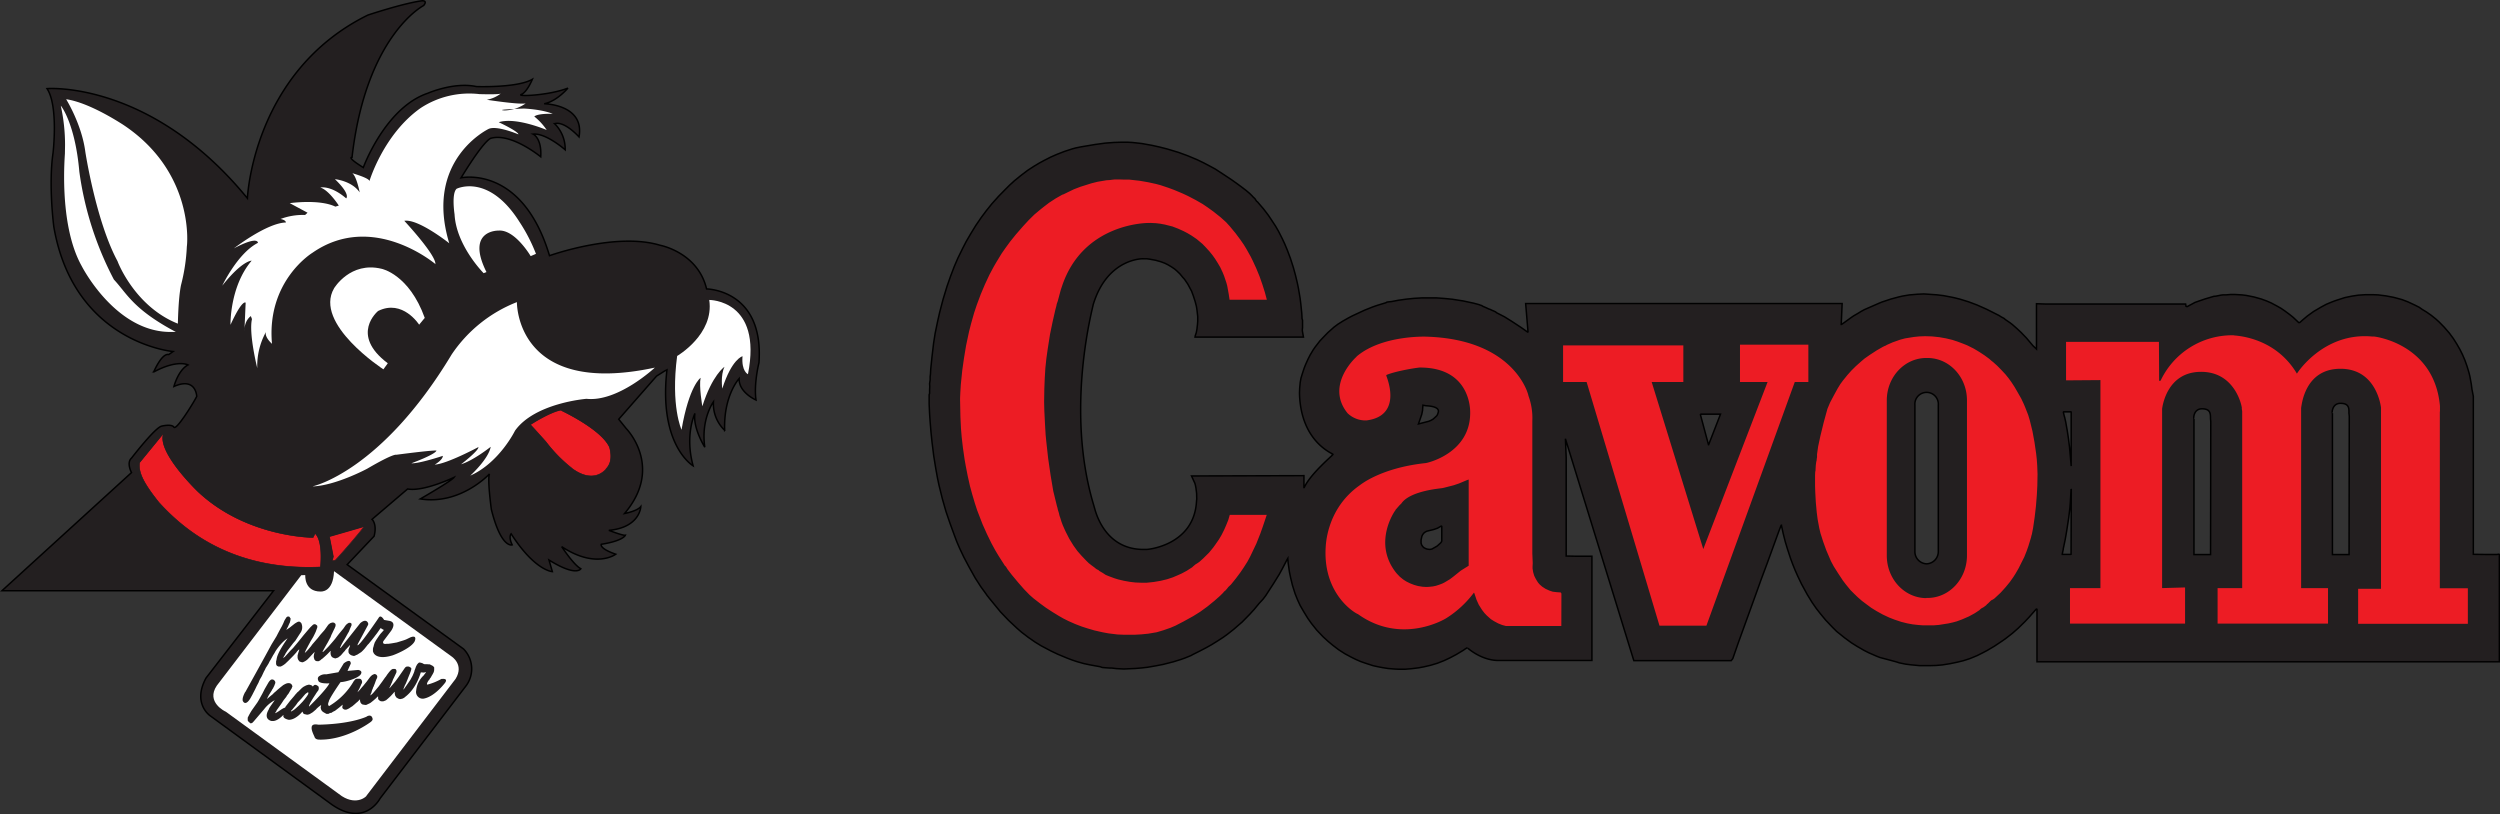 <svg id="Layer_1" data-name="Layer 1" xmlns="http://www.w3.org/2000/svg" viewBox="0 0 945.44 307.86"><rect x="0" y="0" width="945.44" height="307.86" fill="#333333" stroke="none"/><defs><style>.cls-1,.cls-3{fill:#231f20;}.cls-1,.cls-4,.cls-6{fill-rule:evenodd;}.cls-2,.cls-5{fill:none;}.cls-2{stroke:#000;stroke-width:0.57px;}.cls-4{fill:#ed1c24;}.cls-5{stroke:#ed1c24;stroke-linecap:square;stroke-width:0.92px;}.cls-6{fill:#fff;}</style></defs><title>logo-mobile</title><path class="cls-1" d="M555,245l0,0-.1,0-.23.06-.73.47-.55.39-2.67,1.6-2.32,1.23-2.27,1.07-2.55,1-2.6.78-2.54.59-1.87.35-2.79.35-2.32.19-2.58,0-1.37-.06-2.59-.21-2.31-.37-1.58-.31-1.72-.38-2.71-.87-2-.69-1.84-.8-1.79-.89-2.42-1.3-2.3-1.48L504,244l-1.76-1.46-1.89-1.74-2.36-2.48-2-2.5-1.42-2-1.43-2.34L491.7,229l-1-2.17-.92-2.3-1-3.16-.7-2.91-.45-2.17-.45-3.16-.17-1.85,0-.1,0,0-.26.42-1.75,3.37-1.23,2.25-2.19,3.54-2.92,4.5-1,1.32-1.5,1.62-1.9,2.31-1.73,1.89-2.78,2.83L468,236.74,466.55,238l-2.21,1.74L462.61,241l-2.21,1.43-2.22,1.38-1.78,1-2.65,1.39-2.8,1.4-.45.28-2.32.94-1.5.54-2.95.92-3.94,1-2.8.54-3.07.53-2.21.25-2.38.2L425,253l-2.83-.15-1.13-.14-.68-.08-.84,0-1.84-.13-.89-.08-.69-.27L412,251.4l-2.18-.47-2.62-.74-1.88-.64-1.66-.63L400,247.4l-2.58-1.23-3.65-1.93-2.34-1.43-2.49-1.73-2.62-2-1.74-1.52-3.15-2.95-3.08-3.22-2.46-3-1.78-2.17-.5-.64-.26-.3-.51-.76L371,222l-2.17-3.37-2.36-4.22-2-3.77-1.56-3.29-1.09-2.54-1-2.67-1.6-4.38-1.48-4.35-1.39-4.88-1.23-5-.57-2.67-.68-3.77-.76-4.71-.63-5.11-.37-3.5-.35-4.23-.21-3-.17-3.68v-3.6l.17-.5,0-1.25.06-1.33-.06-1.08.21-1.46,0-1.19.12-1,.1-1.86.47-4.59.62-5.26.57-3.64.93-4.51.78-3.45,1.29-4.92,1.48-4.88,1.35-3.86,1.41-3.69,1.34-3.11,1.84-3.77,1.37-2.65,1.79-3.06,1.84-3,2.06-3,1.92-2.57,2.09-2.6,2.55-2.84,2.58-2.63L381.83,70l1.8-1.64,2.46-2,2.51-1.91,2.54-1.65L393,61.69l1.74-.95,2.54-1.3,2.41-1.06,2.8-1.09,3.06-1,1.21-.33,2-.41,5.33-.9,3.91-.53,3.31-.25,2.58-.08,2.68,0,1.77.1,3.47.39,3.91.7,2.79.62,3,.77,4.17,1.26,3.48,1.27,3.55,1.49,2.48,1.19,2.54,1.34,1.85,1,3.07,2L466,68.15l3.07,2.22,2.21,1.68,1.44,1.23.82.82.33.37.7.65.29.46.22.32.14.21.33.24,2.32,2.71,1.78,2.34.94,1.39,1.86,2.84,1.1,1.92,1.37,2.7.93,2,1,2.38L488,97.7l1.12,3.48.8,2.92.7,2.93.41,2,.62,3.65.26,2.07.37,3.55.1,1.6v.53l.21.66,0,2.79-.07.65,0,.61.41,2.34-41,0L452,127l.39-1.14.26-1.36.21-1.87.09-1.21,0-1.72-.3-2.61-.21-1.28L452,114.1l-.69-2.15-.68-1.84-1.42-2.65-1.07-1.58-.41-.53-.36-.37-1.15-1.4-1.27-1.22-.78-.66-1.15-.78-1.39-.82-1.11-.55L439.05,99l-2-.57L434.73,98l-1-.13h-1.21c0-.08-13.71-.44-19.1,17.33.16.06-10.85,39.06.16,75.72l.32,1.15c.13,0,3.21,16.24,19.3,15.71h.43c0,.08,18.07-1.36,18.87-18.38l.08-.65-.05-2.14-.24-2-.21-1.07-.21-.78L450.6,180l42.52-.12v4.49l.09,0c2.58-5.47,11.15-12.44,10.88-12.53.47-.2-12.08-4.22-12.65-22.88l0-.53.06-1.6.21-2.22L492,143l.5-1.64.7-2.13.53-1.34.9-2,.82-1.62,1.15-1.93.74-1.06,1.8-2.34,1.48-1.56,1.51-1.56,2.32-2.07,1.5-1.13,1.89-1.19,2.17-1.23,1.45-.76,4.53-2.11,3.08-1.23,1.74-.61,3.3-1,.41-.25.75-.1,1-.1,2.57-.49,2.91-.41,3-.31,2.95-.17,5.59,0,3,.22,2.95.29,4.15.65,4,.86,1.93.52.7.27.32.08.43.29,1.24.53,1,.47.61.2.48.25.92.39.57.27.41.34,2.92,1.5,2.78,1.73,3.57,2.35,2.42,1.71.08,0,.08-.07,0-.1-.89-10.62H696.65l-.34,7.91h.09l.74-.49,3-2.17.94-.64,1.53-.88,1.18-.73,1.23-.67,5.68-2.49,1-.41,3.48-1.15,2.89-.78,1.44-.33,2.56-.43,2.95-.25,2.55-.12,4.84.33,2.57.31,1.73.33,2.09.4,2.48.62,3.22,1,3.14,1.18,2.87,1.27.84.38,4.63,2.33.88.57,1,.52.2.18.27.25,1.8,1.23.91.7.7.61,1.23,1.09,1.39,1.31,1.93,2,2.54,3,1.31,1.24V114.86l3.53.12h52.87l.15.86.25.09.24,0,2.9-1.56,1.53-.54,2.26-.77,3.36-1L838,112l2-.41.74-.08,1.12,0,1.73-.14h1.58l2.74.16,1.6.2,2.91.58,2.77.78,2,.74,1.7.73,2.09,1.11,1.65.94,1.34.91,1.93,1.43L867.2,120l2.13,2,.12,0,.12,0,.25-.12,1.13-1,1.66-1.39,2.32-1.68,2.93-1.72,1.86-1,2.2-.92,1.32-.49,3.5-1.13,2.69-.56,2.45-.36,2.75-.19,2.7,0,2,.08,2.95.37,3,.57,2,.54,1.19.33,2.18.84,2.49,1.16,1.77.89L916,117l1.65,1,1.84,1.29,1.77,1.43,1.22,1.11,1.79,1.83,2,2.3,1.54,2.09,1.29,2.05,1.15,2,1,2,.92,2.14.8,2.25.72,2.38.35,1.42.55,3,.23,1.84.53,2.73v59.77l4.59.06,4.39,0,.54-.11.32.08v40.62H770.34V230.42l-.17-.08h-.08l-.2.18-2.55,2.9-1.58,1.68-2.56,2.5L761,239.53l-2.39,1.86-1.41,1-3,2-2.79,1.65-1.68.88-2,1-2.77,1.15-2.5.8-2.3.56-2.64.55-2.93.47-2.35.21-2.08.06-4.3,0-3.23-.31-2-.25-2.38-.49-1.06-.35-1.95-.53-4.32-1.15-1.25-.49-3-1.31-1.78-.91-2.61-1.51-2.11-1.32-2.58-1.89-3-2.41-1.53-1.52-2.65-2.79-2-2.42-1.56-2-1.54-2.22-1.84-3-2.19-4-1.46-3.06-.92-2.07-.9-2.22-.82-2.21L676,207.7l-.86-2.85-.76-3-.68-3.12-.06-.1-.06,0-.06.06-.82,2.11-4.43,12.18-2.24,6-2.15,6-2.2,6.07-2.17,6-2.17,6-2.09,6-.6.78H617.87v0L592,165.92l.29,7v37.36l4,.08,2.73,0,3,0v39.41H566.36c-6.27-.12-11.42-4.72-11.37-4.76m-17-90.17v.28l-.32,1.58-.78,2.28-.47,1.35,1.8-.47,2.15-.55.94-.42.74-.45.94-.86.45-.45.29-.59.23-.8c.31-1.89-3.06-2.22-4.74-2.3l-1.1-.21-.13,1.61m-.3,51.32.36.53.44.43.82.41.57.16.87.09.77-.15.76-.43,1.09-.61.59-.49.91-.84.3-.43.08-.29,0-3.45,0-2-.08-.12-.1,0-.23.08-1.21.7-1.41.49-2.65.65-.59.31-.6.48-.43.63-.22.47-.31,1.42,0,.68,0,.53.27.8M643,156.61l3.11,11.58.05,0,4.49-11.56H643m137.29,51-.26,1.25-.13.64,0,.14.09,0,3.11,0,.13-.06.08-24.52-.08-.15V185l-.29,5.06-.17,2.11-.46,3.79-.74,4.82-.56,3.24-.76,3.61m.47-50.15.47,2.05.6,3.37.43,2.87.43,3.42.37,4.2.24,2.87,0-2.3V155.83l-.08-.08-.27,0h-2.5l-.09.1,0,.12.37,1.58m49,.74v51.44h6.28l.08-50.25-.1-1.19c0-1.85,0-3.69-3.22-3.69s-3.24,3.69-3.05,3.69m52.38-2.05,0,51.21v2.28h6.29l.08-52.34-.13-1.15c.05-1.85.05-3.71-3.19-3.71s-3.26,3.71-3.08,3.71m-153.44,57a4.62,4.62,0,0,0,4.42-4.74v-55.3a4.44,4.44,0,1,0-8.85,0v55.3a4.61,4.61,0,0,0,4.43,4.74"/><path class="cls-2" d="M555,245l0,0-.1,0-.23.06-.73.47-.55.39-2.67,1.6-2.32,1.23-2.27,1.07-2.55,1-2.6.78-2.54.59-1.87.35-2.79.35-2.32.19-2.58,0-1.37-.06-2.59-.21-2.31-.37-1.58-.31-1.72-.38-2.71-.87-2-.69-1.84-.8-1.79-.89-2.42-1.3-2.3-1.48L504,244l-1.76-1.46-1.89-1.74-2.36-2.48-2-2.5-1.42-2-1.43-2.34L491.7,229l-1-2.17-.92-2.3-1-3.16-.7-2.91-.45-2.17-.45-3.16-.17-1.85,0-.1,0,0-.26.42-1.75,3.37-1.23,2.25-2.19,3.53-2.92,4.51-1,1.32-1.5,1.62-1.9,2.31-1.73,1.89-2.78,2.83L468,236.74,466.55,238l-2.21,1.74L462.61,241l-2.21,1.43-2.22,1.38-1.78,1-2.65,1.39-2.8,1.4-.45.28-2.32.94-1.5.54-2.95.92-3.94,1-2.8.54-3.07.53-2.21.25-2.38.2L425,253l-2.83-.15-1.13-.14-.68-.08-.84,0-1.84-.13-.89-.08-.69-.27L412,251.4l-2.18-.47-2.62-.74-1.88-.64-1.66-.63L400,247.4l-2.58-1.23-3.65-1.93-2.34-1.43-2.49-1.73-2.62-2-1.74-1.52-3.15-2.95-3.08-3.22-2.46-3-1.78-2.17-.5-.64-.26-.3-.51-.76L371,222l-2.17-3.37-2.36-4.22-2-3.77-1.56-3.29-1.09-2.54-1-2.67-1.6-4.38-1.48-4.35-1.39-4.88-1.23-5-.57-2.67-.68-3.77-.76-4.71-.63-5.11-.37-3.5-.35-4.23-.21-3-.17-3.68v-3.6l.17-.5,0-1.25.06-1.33-.06-1.08.21-1.46,0-1.19.12-1,.1-1.86.47-4.59.62-5.26.57-3.64.93-4.51.78-3.45,1.29-4.92,1.48-4.88,1.35-3.86,1.41-3.69,1.34-3.11,1.84-3.77,1.37-2.65,1.79-3.06,1.84-3,2.06-3,1.92-2.57,2.09-2.6,2.55-2.84,2.58-2.63L381.83,70l1.8-1.64,2.46-2,2.51-1.91,2.54-1.65L393,61.69l1.74-.95,2.54-1.3,2.41-1.06,2.8-1.09,3.06-1,1.21-.33,2-.41,5.33-.9,3.91-.53,3.31-.25,2.58-.08,2.68,0,1.77.1,3.47.39,3.91.7,2.79.62,3,.77,4.17,1.26,3.48,1.27,3.55,1.49,2.48,1.19,2.54,1.34,1.85,1,3.07,2L466,68.15l3.07,2.22,2.21,1.68,1.44,1.23.82.82.33.37.7.65.29.46.22.32.14.21.33.24,2.32,2.71,1.78,2.34.94,1.39,1.86,2.84,1.1,1.92,1.37,2.7.93,2,1,2.38L488,97.7l1.12,3.48.8,2.92.7,2.93.41,2,.62,3.65.26,2.07.37,3.55.1,1.6v.53l.21.66,0,2.79-.07.65,0,.61.41,2.34-41,0L452,127l.39-1.14.26-1.36.21-1.87.09-1.21,0-1.72-.3-2.61-.21-1.28L452,114.1l-.69-2.15-.68-1.84-1.42-2.65-1.07-1.58-.41-.53-.36-.37-1.15-1.4-1.27-1.22-.78-.66-1.15-.78-1.39-.82-1.11-.55L439.05,99l-2-.57L434.73,98l-1-.13h-1.21c0-.08-13.71-.44-19.1,17.33.16.06-10.85,39.06.16,75.72l.32,1.15c.13,0,3.21,16.24,19.3,15.71h.43c0,.08,18.07-1.36,18.87-18.38l.08-.65-.05-2.14-.24-2-.21-1.07-.21-.78L450.6,180l42.52-.12v4.49l.09,0c2.58-5.47,11.15-12.44,10.88-12.53.47-.2-12.08-4.22-12.65-22.88l0-.53.06-1.6.21-2.22L492,143l.5-1.64.7-2.13.53-1.34.9-2,.82-1.62,1.15-1.93.74-1.07,1.8-2.33,1.48-1.56,1.51-1.56,2.32-2.07,1.5-1.13,1.89-1.19,2.17-1.23,1.45-.76,4.53-2.11,3.08-1.23,1.74-.61,3.3-1,.41-.25.75-.1,1-.1,2.57-.49,2.91-.41,3-.31,2.95-.17,5.59,0,3,.22,2.95.29,4.15.65,4,.86,1.93.52.7.27.32.08.43.29,1.24.53,1,.47.61.2.48.25.92.39.57.27.41.34,2.92,1.5,2.78,1.73,3.57,2.35,2.42,1.71.08,0,.08-.07,0-.1-.89-10.62H696.65l-.34,7.91h.09l.74-.49,3-2.17.94-.64,1.53-.88,1.18-.73,1.23-.67,5.68-2.49,1-.41,3.48-1.15,2.89-.78,1.44-.33,2.56-.43,2.95-.25,2.55-.12,4.84.33,2.58.31,1.72.33,2.09.4,2.48.62,3.22,1,3.14,1.18,2.87,1.27.84.38,4.63,2.33.89.57,1,.52.2.18.27.25,1.8,1.23.91.7.7.61,1.23,1.09,1.39,1.31,1.93,2,2.54,3,1.31,1.24V114.86l3.53.12h52.87l.15.86.25.09.24,0,2.9-1.56,1.53-.54,2.26-.77,3.36-1L838,112l2-.41.74-.08,1.12,0,1.73-.14h1.58l2.74.16,1.6.2,2.91.58,2.77.78,2,.73,1.7.74,2.09,1.11,1.65.94,1.34.91,1.93,1.43L867.2,120l2.13,2,.12,0,.12,0,.25-.12,1.13-1,1.66-1.39,2.32-1.68,2.93-1.72,1.86-1,2.2-.92,1.32-.49,3.5-1.13,2.69-.56,2.45-.37,2.75-.18,2.7,0,2,.08,2.95.37,3,.57,2,.54,1.19.33,2.18.84,2.49,1.16,1.77.89L916,117l1.65,1,1.84,1.29,1.77,1.43,1.22,1.11,1.79,1.83,2,2.3,1.54,2.09,1.29,2.05,1.15,2,1,2,.92,2.14.8,2.25.72,2.38.35,1.42.55,3,.23,1.84.53,2.73v59.77l4.59.06,4.39,0,.54-.11.32.08v40.62H770.34V230.42l-.17-.08h-.08l-.2.18-2.55,2.9-1.58,1.68-2.56,2.5L761,239.53l-2.39,1.86-1.41,1-3,2-2.79,1.65-1.68.88-2,1-2.77,1.15-2.5.8-2.3.56-2.64.55-2.93.47-2.35.21-2.08.06-4.3,0-3.23-.31-2-.25-2.38-.49-1.06-.35-1.95-.53-4.32-1.15-1.25-.49-3-1.31-1.78-.91-2.61-1.51-2.11-1.32-2.58-1.89-3-2.41-1.53-1.52-2.65-2.79-2-2.42-1.56-2-1.54-2.22-1.84-3-2.19-4-1.46-3.06-.92-2.07-.9-2.22-.82-2.21L676,207.7l-.86-2.85-.76-3-.68-3.12,0-.1-.07,0-.06.06-.82,2.11-4.43,12.18-2.24,6-2.15,6-2.2,6.07-2.17,6-2.17,6-2.09,6-.6.78H617.87v0L592,165.92l.29,7v37.36l4,.08,2.73,0,3,0v39.41H566.36c-6.27-.12-11.42-4.72-11.37-4.76m-17-90.17v.28l-.32,1.58-.78,2.28-.47,1.35,1.8-.47,2.15-.55.94-.42.74-.45.94-.86.45-.45.29-.59.23-.8c.31-1.89-3.06-2.22-4.74-2.3l-1.1-.21-.13,1.61m-.3,51.32.36.53.44.43.82.41.57.16.87.09.77-.15.76-.43,1.09-.61.59-.49.91-.84.3-.43.08-.29,0-3.45,0-2-.08-.12-.1,0-.23.08-1.21.7-1.41.49-2.65.65-.59.31-.6.48-.43.63-.22.47-.31,1.42,0,.68,0,.53.27.8M643,156.61l3.11,11.58.05,0,4.49-11.56H643m137.29,51-.26,1.25-.13.64,0,.14.09,0,3.11,0,.13-.06.08-24.52-.08-.15V185l-.29,5.06-.17,2.11-.46,3.79-.74,4.82-.56,3.24-.76,3.61m.47-50.15.47,2.05.6,3.37.43,2.87.43,3.42.37,4.2.25,2.87,0-2.3V155.83l-.08-.08-.27,0h-2.5l-.09.1,0,.12.37,1.58m49,.74v51.44h6.28l.08-50.25-.1-1.19c0-1.85,0-3.69-3.22-3.69s-3.24,3.69-3.05,3.69m52.38-2.06,0,51.22v2.28h6.29l.08-52.34-.13-1.16c.05-1.84.05-3.7-3.19-3.7s-3.26,3.7-3.08,3.7m-153.44,57a4.62,4.62,0,0,0,4.42-4.74v-55.3a4.44,4.44,0,1,0-8.85,0v55.3a4.61,4.61,0,0,0,4.43,4.74"/><path class="cls-3" d="M933.08,235.42v-12.5l-.21-.21h-10.4V155.25l0-1.64h0c-1.06-11.77-7.26-18.3-13.19-21.87-5.71-3.44-11.73-4.37-11.84-4l.21-.15-.43,0-.15,0h0c-17.69-1.61-28.11,13.12-28.35,14.43h0l0-.17-.06,0,0,0h0A28.77,28.77,0,0,0,853.3,129c-5.32-1.94-8.79-1.8-8.8-1.67l-.17-.23-.23,0h0a29.66,29.66,0,0,0-26.75,17l-.09.15-1,.16c0-.47-.08-14.61-.08-14.61l-.2-.21H781.86l-.2.21v13.67l.21.21,12.76-.1v79.18h-11.3l-.2.21v12.5l.2.2h42.6l.2-.2V222.67l-.21-.2-8.47.24c0-.42,0-68.15,0-68.15l-.21.2,0,68.16,8.68-.25v12.75h-42.6v-12.5h11.51v-79.6l-13,.1V129.75H816l.07,14.84,1.3-.2.14-.25a29.47,29.47,0,0,1,26.57-16.89l.23,0c0,.16,15.77-.07,24.26,14.84l.09-.08v0h0s0,0,0,0l.09-.08.07,0c-.1-.12,9.84-15.89,28.21-14.21l.16,0,.45,0c0-.08,22.52,2.46,24.63,25.83l0,1.64v67.67h10.6v12.5H892.25v-12.3h8.66v-69S899.39,139,885.12,139s-15.14,14.82-15.3,14.82l0,.47,0,68.59h10.17v12.5H839.1v-12.5h9.3l0-67.21,0-.21-.11-.67c.33-.07-2.07-14.63-15.87-14.63s-15.17,14.36-15.22,14.36v.2s1.37-14.35,15.22-14.35a14.7,14.7,0,0,1,13.07,7.19c2.4,3.85,2.56,7.06,2.77,7l-.17.23.1.64,0,.16v.05s0,66.6,0,67H839.1l-.2.21v12.5l.2.2h40.83l.2-.2v-12.5l-.2-.21H870c0-.4,0-68.35,0-68.37s0-.46,0-.46l-.21.19c.16,0,1-14.83,15.3-14.83,14,0,15.57,14.77,15.58,14.86v68.82h-8.45l-.21.2v12.3l.21.2h40.62l.21-.2"/><path class="cls-3" d="M658.49,130.61l-.21.21V144l.21.2h10.34c-.21.55-24.58,63.9-24.72,64.24l-19.83-64.24h11.86l.2-.2V131l-.2-.2-44.56,0-.2.2V144l.2.2h8.63c.09.29,27.52,92.06,27.52,92.06l.19.15H645l.2-.14s33.28-91.8,33.37-92.07h4.84l.2-.2V130.82l-.2-.21H658.49M683.42,144h-5L645,236.16H627.92L600.36,144h-8.78V131.08l44.56,0V144H624l20,64.75.25-.06L669.13,144H658.49V130.82h24.93Z"/><path class="cls-3" d="M478.38,195h-13l-.2.15s-.46,1.59-.46,1.61l-.83,2s-.74,1.67-.74,1.68-1,1.94-1,2l-1,1.67-1.39,2-.75,1-1.63,2-2.19,2.16-1.48,1.34-.92.64-.46.26,0,0-.78.64h0l-.55.52-2.1,1.35-1.85,1-1.34.61h0l-2,.85-2.24.74-2.49.61-2.64.45-2.7.28-1.87,0-2.37-.08-2.07-.24-2.31-.41-2.26-.53-1.43-.45-2.18-.82-1.15-.48L417,217h0l-1.29-.77-.36-.31,0,0-.56-.29-.51-.35-.4-.34h0l-1-.74-1.2-.93-.56-.55h0l-.45-.45s-1.79-1.87-1.8-1.88-1.5-1.71-1.51-1.73-1.5-2.09-1.51-2.09L404.21,204l-1.36-2.69s-.52-1.11-.52-1.11h0l-.26-.62h0l-.33-.73-.51-1.34-.51-1.64h0l-.23-.6s-.26-1.13-.26-1.13v0s-.36-1.12-.37-1.14-.16-.77-.16-.77h0l-.22-.76s-1.36-5.61-1.37-5.63l-1-5.93s-.94-6.47-.94-6.48l-.7-6.43s-.24-2.46-.24-2.47l-.23-3.67-.27-5.41-.08-3.29s.08-5.05.08-5.06.16-4,.16-4h0l.24-3.81s.36-3.52.36-3.53l.51-3.64h0s.88-5.6.88-5.62.7-3.36.7-3.36l.2-1s.2-.9.2-.9.91-4,.91-4l.41-1.55v0s.12-.65.12-.68l.39-1.09h0s1.16-4.29,1.17-4.3.36-1.08.36-1.08A33.54,33.54,0,0,1,420.8,87c7.54-3.14,13.3-2.77,13.3-3.15l.2.2.7,0,2.09.1,1.71.21,1.79.32,2.88.74,2.21.85,2,.92,1.43.76,1.58.93,2,1.36L454.81,92l1.28,1.22,1.49,1.63,1.12,1.39,1,1.38s1.09,1.74,1.1,1.75l.89,1.55s.94,2,.94,2,.52,1.29.53,1.3.87,2.6.88,2.61.29,1.12.3,1.14.57,3.09.57,3.1.26,1.76.26,1.79v0l.2.21,13.11,0,.2-.25-.6-2.22h0l-.9-2.87h0l-1.08-3.09h0l-1.23-3h0l-1.31-2.85h0l-.74-1.5h0l-1.68-3h0l-.94-1.56h0l-1.33-1.92h0L467,88.37h0l-2.14-2.59h0l-1.41-1.53v0l-2.08-1.86h0l-2.69-2.13h0l-2.15-1.56h0l-1.86-1.25h0l-2.59-1.5h0l-2.78-1.44h0l-2.05-.94h0L444,72.15h0l-2.21-.82h0l-3-1h0L437,69.84h0l-2.9-.63h0L431,68.67h0l-3.8-.43h0l-1.11,0h-.74l-1.87-.07h0l-1.86,0h0l-1.1.12h0l-.61.08-1.37.11h0l-3.29.55h0l-2.28.57h0l-4.12,1.29h0l-2.47.94h0L403.88,73l-1.54.76-.48.16h0l-2.38,1.35h0l-2.52,1.64h0l-1.74,1.24h0l-1.39,1.11h0l-2.4,2.05h0l-2.11,2.08h0l-2.09,2.26h0l-2.77,3.18h0l-2.21,2.83h0L380.47,94h0L379,96.09h0l-1.93,3.15h0L376,101.08h0l-1.6,3h0l-1.68,3.59h0l-1.56,3.7h0l-1.52,4.07h0l-1,3h0l-1.15,4.05h0l-.78,3.06h0l-1.11,5.22h0l-.78,4.69h0l-.65,4.57h0l-.55,5.49h0l-.18,3h0l-.09,2v.75l.13,6.38h0l.2,4.39h0l.29,3.32h0l.45,3.92h0l.62,4.3h0l.41,2.34h0l.78,4h0l.86,3.85h0l.82,3h0l1,3.38h0l.9,2.74h0l2,5.17h0l1.66,3.69h0l1.72,3.53h0l1.44,2.63h0l1.27,2.13h0l1.83,2.83.49.78,0,0,.39.35.58,1h0l1.56,2.08h0l2.55,3.06h0l2.09,2.38h0l2.05,2.11h0l1.43,1.27h0l2.58,2h0l2.13,1.56h0l2.52,1.64h0l2.36,1.45h0l1.64.92h0l2,1h0l2.42,1.07h0l2.44.94h0l2,.66h0l2.75.8h0l3.11.72h0l2.2.4h0l3.43.41h0l2.34.1h0l2.35,0h0l1.84,0h0l2.44-.14h0l2.59-.27h0l3.07-.51h0l2.5-.74h0l2.69-.94h0l1.82-.78h0l3-1.56h0l3.73-2h0l2.54-1.6h0l2.75-1.95h0l2.76-2.24h0l2-1.76h0l1.19-1.17,0,0,.31-.41.6-.5,0,0,.59-.67h0l.46-.6.93-.87,0,0,1.85-2.27h0l1.67-2.26h0l1.17-1.72h0l1.46-2.29v0l1-1.84h0l2.36-4.94h0l1.5-3.76.95-2.67h0l1.24-3.85-.19-.27M477.13,199l-.94,2.67-1.5,3.75-2.36,4.94-1,1.85-1.45,2.29-1.18,1.72L467,218.49l-1.84,2.28-.95.88-.47.61-.59.68-.62.51-.33.43-1.19,1.17-2,1.77-2.75,2.23L453.59,231l-2.54,1.59-3.73,2.06-3,1.55-1.83.78-2.69.94-2.5.74-3.07.52-2.59.26-2.44.14-1.84,0-2.36,0-2.34-.09-3.42-.42-2.2-.41-3.12-.71-2.74-.81-2-.65-2.45-.94-2.41-1.07-2-1-1.64-.93-2.36-1.45-2.52-1.64-2.13-1.56-2.59-2-1.43-1.27-2.05-2.11-2.09-2.38-2.55-3.06L381.38,215l-.6-1-.41-.37-.49-.78L378.06,210l-1.28-2.13-1.43-2.63-1.72-3.52L372,198.07l-2-5.17-.9-2.75-1-3.38-.82-3-.86-3.85-.78-4-.41-2.34-.62-4.3-.45-3.91-.29-3.33-.2-4.38-.13-6.38v-.74l.09-2,.19-3,.55-5.49.65-4.57.78-4.7,1.11-5.22.78-3.06,1.15-4.06,1-3,1.52-4.06,1.56-3.69,1.68-3.59,1.6-3,1.06-1.82,1.94-3.16,1.47-2.13,1.65-2.27L384.52,89l2.76-3.18,2.09-2.26,2.11-2.09,2.4-2,1.4-1.1L397,77.05l2.52-1.64,2.38-1.35.49-.16,1.56-.76L406.3,72l2.47-.94,4.12-1.3,2.28-.57,3.3-.56,1.37-.09.62-.09,1.11-.12,1.86,0,1.86.06H426l1.11,0,3.8.43,3.15.54L437,70l1.68.45,3,1,2.21.82,3.21,1.35,2,.94L452,76.07l2.59,1.49,1.86,1.26,2.15,1.55,2.69,2.14,2.07,1.86,1.4,1.54,2.13,2.58,1.78,2.38L470,92.8l.95,1.56,1.68,3,.73,1.5,1.32,2.85,1.23,3,1.08,3.09.91,2.88.59,2.21-13.11,0v0l-.26-1.8-.57-3.12-.31-1.15-.88-2.62-.53-1.31-.95-2-.9-1.56-1.11-1.76-1-1.4-1.13-1.39-1.49-1.64L455,91.86l-2.14-1.79-2-1.37-1.59-.94L447.81,87l-2.05-.93-2.24-.86-2.88-.73-1.81-.34-1.72-.2-2.11-.1-.7,0s-25.14-.24-33.2,24.51l-.37,1.08-1.17,4.31-.39,1.1-.12.7-.41,1.55-.9,4-.21.9-.2,1-.7,3.37-.88,5.62-.51,3.64-.37,3.53-.23,3.81-.16,4-.08,5.07.08,3.3.27,5.41.22,3.67.25,2.48.69,6.44.95,6.48,1,5.94,1.38,5.64.22.76.17.78.36,1.15.27,1.15.23.61.51,1.64.51,1.36.33.73.27.62.51,1.11,1.37,2.7,1.58,2.55,1.52,2.11,1.52,1.74,1.8,1.89.45.45.57.55,1.22.95,1,.73.41.35.53.37.58.29.37.33,1.31.78,1.06.7,1.17.49,2.2.81,1.43.45,2.28.54,2.32.41,2.09.24,2.38.09,1.88,0,2.71-.29,2.66-.45,2.51-.61,2.25-.75,2-.86,1.35-.61,1.87-1,2.11-1.35.58-.53.77-.64.47-.27.95-.65,1.5-1.35,2.19-2.17,1.64-2,.76-1.06,1.39-2,1-1.69,1-2,.74-1.69.84-2.07.47-1.62h13Z"/><path class="cls-3" d="M536.35,237.25c5.74-1,9.08-2.91,9.86-3.59-2.55,1.41-17.43,8.87-32.37-1.78l-.27.06a29.33,29.33,0,0,0,22.78,5.31"/><path class="cls-3" d="M577.75,149.69l0,.13c.07-1.64-6.34-21.5-38.93-22.24l-.21.2s-15.34-.94-25.06,7l.24,0c-.27-.17-3.44,2.85-5.33,6.67-2,4-2.9,9.36,1.43,14.67l0,0a9.55,9.55,0,0,0,6.84,2.62h0c7-.89,8.77-5.1,8.81-9.08a17.67,17.67,0,0,0-1.64-7.49l0-.23a1.4,1.4,0,0,1-.07-.19c3.62-1.83,13.51-3.09,13.52-3.22l.2.22c9.27.15,13.88,4.13,16.19,8.05,2.18,3.68,2.44,8,2.62,8v-.2c-.13,0-.13-15.77-18.8-16.08,0-.32-10.77,1.38-14,3.1,0,.06.06.23.14.39-.08.08,6.65,14.76-7,16.5A9.34,9.34,0,0,1,510,156c-8.52-10.45,3.57-21.08,3.64-21,9.36-7.63,25.14-7.1,25.14-7.14,33.85.78,38.87,21.9,38.77,22a23.88,23.88,0,0,1,1.47,9.39v.21c.5,0,.31-5.47-1.28-9.67"/><path class="cls-3" d="M556.19,154.64v.2a18,18,0,0,1-8.25,16.71c-4.7,3.22-8.87,3.72-8.81,4l-.22-.15c-16.14,1.77-23.22,7.39-24.19,8.3,1.54-1.13,9-6.43,24.21-8.11,0,.21,18.47-3.6,17.47-20.76v0l-.21-.2v0"/><path class="cls-3" d="M590.16,224.4l-.11-.08-.13,0h0l-1.22-.08-1.46-.18-1.27-.42s-1.46-.65-1.48-.67l-1.29-.82-1-.85-.6-.67-.48-.72-.57-1-.52-1s-.39-1.37-.4-1.39-.23-1.37-.24-1.4v-.92s.06-1.16.06-1.16v0s-.14-3.58-.14-3.6V159.15l-.21.21v50l.15,3.62-.06,1.16v.94l.24,1.44.41,1.41.53,1.07.58,1,.49.74.62.69,1,.86,1.31.84,1.5.68,1.31.43,1.48.18,1.23.09.13,0,.08.12L590,236.28l-20.43,0-1.35-.36-1.48-.6-1.45-.78-1.18-.74-1.51-1.35-.82-.86-.94-1.21-1.19-1.89-.82-1.8-.84-2.52-.27-.47-.08-.27-.09-.1h-.14a38.23,38.23,0,0,1-10.81,10.13l-.1.05.21.12a38.52,38.52,0,0,0,10.76-10c0,.08,0,.16,0,.16l0,.05.26.45s.84,2.5.84,2.5v0l.82,1.81,0,0,1.18,1.89,0,0,.94,1.21h0l.82.86h0l1.52,1.35,0,0,1.17.74h0l1.45.78h0l1.48.6h0l1.35.37h0l20.43,0,.2-.21.08-11.64,0-.11-.08-.13"/><path class="cls-3" d="M513.84,231.88l-.15-.11c-.11.19-12.92-6.64-11.91-24.64.08,0-.13-14.19,12.63-23.21a1.6,1.6,0,0,0,.14-.1l-.26-.07a29.73,29.73,0,0,0-11.14,15.09c-1.65,5-1.51,8.09-1.37,8.09l-.2.19c-.51,9,2.46,15.31,5.58,19.28,2.89,3.69,6.36,5.84,6.68,5.48"/><path class="cls-3" d="M527.29,193.09s.12-.21.14-.23l1.66-1.91.67-.65,0,0c1.71-2.52,5.61-4,9.13-4.83,3.09-.74,6.6-1,6.69-1.35l-.16,0c0,.12-12.3.84-15.83,6l-.68.65-1.68,1.93-.15.25-.09.13.27,0"/><path class="cls-3" d="M555.82,180.7l-1.35.47-2.87,1.21-2,.68L546,184l-.39.09-.14.23.57-.12h0l3.6-.95h0l2-.68h0l2.86-1.21,1.08-.38v33.13l-3.1,1.95h0l-2.77,2.21s-1.39,1.05-1.4,1.07l-1.93,1.17-.87.43-1.26.48-1.19.39-1.19.24-1.46.16-1.09,0-1.35-.08-1.8-.28-1.5-.43s-1.6-.61-1.62-.63l-1.42-.76-1.13-.73-1.29-1L528,217a18.58,18.58,0,0,1-3.91-16.3,24.43,24.43,0,0,1,2-5.51c.34-.67.65-1.2.87-1.55.11-.18.2-.32.26-.4l.07-.1v0a.19.19,0,0,1-.26,0c-1,1.43-8.08,13.06.84,24l1.25,1.31,1.31,1.06,1.15.74L533,221l1.64.64,1.52.43,1.82.29,1.38.08,1.11-.05,1.47-.16,1.21-.25,1.21-.39,1.27-.48.88-.43,2-1.2,1.4-1.06,2.77-2.22,3.2-2V180.7"/><path class="cls-3" d="M527.26,193.12h0c.06-.05.08-.09,0,0"/><path class="cls-3" d="M728.92,134.92h-.43c-8.5,0-15.4,7.38-15.4,16.48v58.72c0,9.13,6.9,16.51,15.4,16.53h.43c8.53,0,15.39-7.4,15.39-16.53V151.4c0-9.1-6.86-16.48-15.39-16.48m15.19,75.2c0,9-6.79,16.31-15.19,16.32h-.43c-8.37,0-15.2-7.29-15.2-16.32V151.4c0-9,6.83-16.28,15.2-16.28h.43c8.4,0,15.19,7.28,15.19,16.28Z"/><path class="cls-3" d="M770.17,183.72l.08-4.39h0l-.12-3.2h0l-.17-2.38h0l-.24-2.24h0l-.62-4.16h0l-.76-4.14h0l-1-4v0l-.59-2h0l-1.14-2.92h0l-.49-1.19h0l-1-2h0l-1.36-2.5h0l-1.17-2h0l-1.15-1.76h0l-1.07-1.48h0l-1.19-1.48h0L756.6,140h0l-1.52-1.56h0l-1.52-1.35h0l-.48-.37-.88-.77h0l-1.81-1.36h0l-2-1.31h0l-.76-.45-1.23-.74h0l-2.46-1.23h0l-1.52-.61h0l-2.22-.83h0l-1.88-.62h0l-2.27-.53h0l-2.54-.45h0l-2.73-.29h0l-2.58-.08h0l-2.22.08h0l-1.95.21h0l-3.28.53h0l-1.8.47h0l-2.83,1h0l-2.13.94,0,0s-.39.25-.44.27l-.34.12h0l-.76.37h0L710,132.69h0l-1.27.82-1.37.88h0l-2,1.37h0l-1.07.91h0l-2.19,1.95h0l-1.64,1.62h0L698.87,142h0l-1.63,2h0l-1,1.36h0l-1,1.64h0l-1.35,2.47h0l-1.48,2.79h0l-1,2.39v0l-1.39,5.07h0l-1.24,5.06h0l-.86,4v0l-.41,2.91v0s0,1.07,0,1.09-.1.62-.1.62v0s-.06.62-.06.65l-.14.52v0l-.16,1.31h0l-.15,2.67,0,1.05h0l0,4h0l.08,2.42h0l.21,3.69h0l.34,3.83h0l.34,2.61h0l.59,3.24v0l.48,2h0l1,3.14h0l1.21,3.34h0l1.72,4h0l1.07,2.06h0l1.55,2.55h0l1.84,2.79h0l1.19,1.56h0l1.64,2,1.25,1.24,1.48,1.44h0l1.56,1.35h0l1.81,1.35,1.72,1.27h0l2,1.23h0l2.29,1.27h0l2.36,1.06h0l2,.78h0l2.46.82h0l2.28.58h0l2.05.37h0l2.11.25h0l1.8.12h3.91l2-.16h0l3.53-.56h0l1.59-.35h0l1.52-.41h0l2-.74h0l2.52-1.11h0l2.2-1.19h0l1.69-1.11,0,0s.22-.24.24-.25l.51-.41.88-.49,0,0,.89-.67,0,0,.33-.39.31-.21,0,0,1-1s.42-.34.46-.37l.45-.19,0,0,.53-.37,0,0,2.29-2.15h0l1.81-2h0l1.64-2h0l1.27-1.81h0l.9-1.44h0l1.11-1.93h0l1-2h0l1.06-2.21v0l.85-2.17h0l.66-1.85h0l1-3.28h0s.13-.64.14-.67.15-.46.15-.46l0,0,.45-2.34h0l.61-4.18h0l.47-4.08h0l.34-4.22h0l.18-3.46h0m-.2,0-.19,3.47-.33,4.22-.47,4.08-.61,4.18-.46,2.34-.16.48-.14.67-1,3.28-.65,1.85-.86,2.17L764,212.67l-1,2-1.12,1.93L761,218l-1.27,1.8-1.65,2-1.8,2L754,225.93l-.54.37-.47.2-.5.39-1,1-.33.23-.34.41-.89.67-.9.49-.53.44-.25.26-1.68,1.11-2.2,1.19-2.52,1.1-2,.74-1.52.41-1.6.36-3.53.55-2,.16H727.3l-1.81-.13-2.11-.24-2-.37-2.27-.57-2.47-.82-2-.78L712.25,232l-2.3-1.27-2-1.23-1.72-1.27-1.81-1.36-1.55-1.35-1.48-1.43-1.23-1.23-1.64-2-1.18-1.56-1.85-2.79L693.9,214,692.83,212l-1.72-4-1.21-3.35-1-3.13-.46-2-.6-3.24-.33-2.6-.35-3.83-.2-3.7-.09-2.42,0-4,.05-1,.14-2.66.17-1.32.14-.53.07-.68.1-.63,0-1.11.42-2.91.85-4,1.24-5.06,1.39-5.07,1-2.38,1.48-2.79,1.35-2.46,1-1.63,1-1.36,1.62-2,1.53-1.72,1.64-1.62,2.19-1.95,1.07-.9,1.95-1.37,1.37-.88,1.27-.83,2.2-1.27.76-.36.36-.13.46-.29,2.13-.94,2.83-1,1.8-.48,3.29-.53,1.94-.21,2.21-.08,2.59.08,2.73.29,2.54.45,2.26.54,1.88.61,2.22.83,1.51.61,2.46,1.23,1.24.74.76.45,2,1.31,1.83,1.35.88.78.49.37,1.52,1.36,1.53,1.55,1.58,1.69,1.19,1.47,1.07,1.48,1.15,1.76,1.17,2L764,151l.94,2,.5,1.19,1.14,2.91.6,2,1,4.06.76,4.14.61,4.17.25,2.23.17,2.38.12,3.2Z"/><path class="cls-4" d="M434.3,83.86s-25.14-.24-33.2,24.51l-.37,1.08-1.16,4.31-.39,1.1-.13.7-.41,1.55-.91,4-.2.9-.2,1-.7,3.37-.88,5.62-.51,3.64-.37,3.53-.23,3.81-.16,4-.08,5.07.08,3.3.27,5.41.22,3.67.24,2.48.71,6.44.94,6.48,1,5.94,1.38,5.64.22.76.17.78.36,1.15.27,1.15.23.61.51,1.64.51,1.36.33.73.27.62.51,1.11,1.38,2.7,1.57,2.55,1.52,2.11,1.52,1.74,1.8,1.89.46.45.56.55,1.21.95,1,.73.41.35.53.37.58.29.36.33,1.32.78,1.06.7,1.18.49,2.18.81,1.44.45,2.28.54,2.32.41,2.09.24,2.38.09,1.88,0,2.71-.29,2.66-.45,2.51-.61,2.25-.75,2-.86,1.35-.61,1.87-1,2.11-1.35.57-.53.78-.64.48-.27.94-.65,1.5-1.35,2.19-2.17,1.64-2,.76-1.06,1.39-2,1-1.69,1-2,.74-1.69.84-2.07.47-1.62h13L477.13,199l-.95,2.67-1.49,3.75-2.36,4.94-1,1.85-1.46,2.29-1.17,1.72L467,218.49l-1.84,2.28-.95.88-.47.61-.59.68-.62.51-.32.43-1.19,1.17-2,1.77-2.74,2.23L453.59,231l-2.54,1.59-3.73,2.06-3,1.55-1.82.78-2.69.94-2.5.74-3.07.52-2.59.26-2.44.14-1.84,0-2.37,0-2.33-.09-3.42-.42-2.2-.41-3.12-.71-2.74-.81-2-.65-2.44-.94-2.42-1.07-2-1-1.63-.93-2.37-1.45-2.52-1.64-2.13-1.56-2.58-2-1.44-1.27-2.05-2.11-2.09-2.38-2.55-3.06L381.38,215l-.6-1-.41-.37-.49-.78L378.05,210l-1.27-2.13-1.43-2.63-1.72-3.52L372,198.07l-2-5.17-.9-2.75-1-3.38-.82-3-.86-3.85-.78-4-.41-2.34-.62-4.3-.45-3.91-.28-3.33-.21-4.38-.13-6.38v-.74l.09-2,.18-3,.56-5.49.65-4.57.78-4.7,1.11-5.22.78-3.06,1.15-4.06,1-3,1.52-4.06,1.56-3.69,1.68-3.59,1.6-3,1.06-1.82,1.93-3.16,1.48-2.13,1.66-2.27L384.51,89l2.77-3.18,2.09-2.26,2.12-2.09,2.39-2,1.4-1.1L397,77.05l2.52-1.64,2.38-1.35.49-.16,1.56-.76L406.31,72l2.46-.94,4.12-1.3,2.28-.57,3.3-.56,1.37-.09.62-.09,1.11-.12,1.86,0,1.87.06H426l1.11,0,3.8.43,3.15.54L437,70l1.69.45,3,1,2.21.82,3.21,1.35,2,.94L452,76.07l2.59,1.49,1.86,1.26,2.15,1.55,2.69,2.14,2.07,1.86,1.4,1.54,2.13,2.58,1.78,2.38L470,92.8l.95,1.56,1.68,3,.74,1.5,1.31,2.85,1.23,3,1.08,3.09.91,2.88.59,2.21-13.1,0v0l-.27-1.8-.57-3.12-.31-1.15-.88-2.62-.53-1.31-.94-2-.91-1.56-1.11-1.76-1-1.4-1.13-1.39-1.49-1.64L455,91.86l-2.14-1.79-2-1.37-1.59-.94L447.81,87l-2.05-.93-2.23-.86-2.9-.73-1.8-.34-1.72-.2-2.11-.1-.7,0m79.35,51.06c9.36-7.63,25.14-7.1,25.14-7.14,33.85.78,38.87,21.9,38.77,22a23.88,23.88,0,0,1,1.47,9.39v50.19l.15,3.62-.06,1.16v.94l.24,1.44.41,1.41.53,1.07.58,1,.49.74.62.69,1,.86,1.31.84,1.5.68,1.31.43,1.48.18,1.23.09.13,0,.08.12L590,236.28l-20.43,0-1.35-.36-1.48-.6-1.45-.78-1.18-.74-1.51-1.35-.82-.86-.94-1.21-1.19-1.89-.82-1.8-.84-2.52-.27-.47-.08-.27-.09-.1h-.14a38.23,38.23,0,0,1-10.81,10.13s-16.44,10.21-32.9-1.67c-.11.19-12.92-6.64-11.91-24.64.08,0-.13-14.19,12.63-23.21,0,.08,7.42-6.44,24.52-8.33,0,.21,18.47-3.6,17.47-20.76v-.23c-.13,0-.13-15.77-18.8-16.08,0-.32-10.77,1.38-14,3.1,0,.06.06.23.15.39-.09.08,6.64,14.76-7,16.5A9.3,9.3,0,0,1,510,156c-8.53-10.45,3.56-21.08,3.63-21M527.12,193s-8.82,12.46.71,24.16l1.26,1.31,1.31,1.06,1.15.74L533,221l1.64.64,1.52.43,1.82.29,1.38.08,1.11-.05,1.47-.16,1.21-.25,1.21-.39,1.27-.48.88-.43,2-1.2,1.41-1.06,2.76-2.22,3.2-2V180.7l-1.35.47-2.87,1.21-2,.68L546,184l-.57.12c0,.12-12.31.84-15.83,6l-.68.65-1.68,1.93-.14.25M644,208.71l.25-.06L669.13,144H658.48V130.81h24.94V144h-5L645,236.16H627.92L600.36,144h-8.78V131.08l44.56,0V144H624l20,64.75m43-30,.14-2.66.17-1.32.14-.53.06-.68.11-.63,0-1.11.41-2.91.86-4,1.24-5.06,1.39-5.07,1-2.38,1.48-2.79,1.35-2.46,1-1.63,1-1.36,1.62-2,1.53-1.72,1.64-1.62,2.19-1.95,1.07-.9,1.95-1.37,1.37-.89,1.27-.82,2.2-1.27.76-.36.36-.13.46-.29,2.13-.94,2.83-1,1.8-.48,3.28-.53,2-.21,2.22-.08,2.58.08,2.73.29,2.54.45,2.26.54,1.88.61,2.22.83,1.51.61,2.47,1.23,1.23.73.76.46,2,1.31,1.83,1.35.88.78.49.37,1.52,1.36,1.53,1.55,1.58,1.69,1.19,1.47,1.07,1.48,1.15,1.76,1.16,2L764,151l.94,2,.5,1.19,1.14,2.91.6,2,1,4.06.76,4.14.61,4.17.25,2.23.17,2.38.12,3.2-.08,4.38-.18,3.47-.34,4.22-.47,4.08-.61,4.18-.46,2.34-.16.48-.14.67-1,3.28-.66,1.85-.85,2.17L764,212.67l-1,2-1.11,1.93L761,218l-1.27,1.8-1.64,2-1.81,2-2.3,2.15-.53.37-.47.2-.5.39-1,1-.33.23-.34.41-.89.67-.9.49-.53.44-.25.26-1.68,1.11-2.2,1.19-2.52,1.1-2,.74-1.52.41-1.6.35-3.53.56-2,.16H727.3l-1.81-.13-2.11-.24-2-.37-2.28-.57-2.46-.82-2-.78L712.25,232l-2.3-1.27-2-1.23-1.72-1.27-1.81-1.36-1.55-1.35-1.48-1.43-1.23-1.23-1.64-2-1.19-1.56-1.84-2.79L693.9,214,692.83,212l-1.72-4-1.21-3.35-1-3.13-.47-2-.6-3.24-.33-2.6-.35-3.83-.2-3.7-.08-2.42,0-4,.05-1m235.3-23.46v67.67h10.6v12.5H892.25v-12.3h8.65v-69S899.39,139,885.12,139s-15.14,14.82-15.3,14.82l-.05.47v68.59h10.17v12.5H839.1v-12.5h9.3l0-67.21,0-.21-.11-.67c.33-.07-2.07-14.63-15.87-14.63s-15.17,14.36-15.22,14.36l0,68.36,8.68-.25v12.75h-42.6v-12.5h11.51v-79.6l-13,.1V129.75H816l.08,14.84,1.29-.2.14-.25a29.47,29.47,0,0,1,26.57-16.89l.23,0c0,.16,15.77-.07,24.26,14.84l.18-.16.07,0c-.11-.12,9.84-15.89,28.21-14.21l.16,0,.45,0c0-.08,22.52,2.46,24.63,25.83l0,1.64m-193.35,71.4c8.53,0,15.39-7.4,15.39-16.53V151.4c0-9.1-6.86-16.48-15.39-16.48h-.43c-8.5,0-15.41,7.38-15.41,16.48v58.72c0,9.13,6.91,16.51,15.41,16.53h.43"/><path class="cls-5" d="M434.3,83.86s-25.14-.24-33.2,24.5l-.37,1.09-1.16,4.31-.39,1.1-.13.7-.41,1.55-.91,4-.2.9-.2,1-.7,3.37-.88,5.62-.51,3.64-.37,3.53-.23,3.81-.16,4-.08,5.07.08,3.3.27,5.41.22,3.67.24,2.48.71,6.44.94,6.48,1,5.94,1.38,5.64.22.76.17.78.36,1.15.27,1.15.23.61.51,1.64.51,1.36.33.73.27.62.51,1.11,1.38,2.7,1.57,2.55,1.52,2.11,1.52,1.74,1.8,1.89.46.45.56.55,1.21.95,1,.73.41.35.53.37.58.29.36.33,1.32.77,1.06.71,1.18.49,2.18.81,1.44.45,2.28.54,2.32.41,2.09.24,2.38.09,1.88,0,2.71-.29,2.66-.45,2.51-.61,2.25-.75,2-.86,1.35-.61,1.87-1,2.11-1.35.57-.53.78-.64.48-.27.94-.65,1.5-1.35,2.19-2.17,1.64-2,.76-1.06,1.39-2,1-1.69,1-2,.74-1.69.84-2.07.47-1.62h13L477.13,199l-.95,2.67-1.49,3.75-2.36,4.94-1,1.85-1.46,2.29-1.17,1.72L467,218.49l-1.84,2.28-.95.88-.47.61-.59.68-.62.51-.32.43-1.19,1.17-2,1.77-2.74,2.23L453.59,231l-2.54,1.59-3.73,2.06-3,1.55-1.82.78-2.69.94-2.5.74-3.07.52-2.59.26-2.44.14-1.84,0-2.37,0-2.33-.09-3.42-.42-2.2-.41-3.12-.71-2.74-.81-2-.65-2.44-.94-2.42-1.07-2-1-1.63-.93-2.37-1.45-2.52-1.64-2.13-1.56-2.58-2-1.44-1.27-2.05-2.11-2.09-2.38-2.55-3.06L381.38,215l-.6-1-.41-.37-.49-.78L378.05,210l-1.27-2.13-1.43-2.63-1.72-3.52L372,198.07l-2-5.17-.9-2.75-1-3.38-.82-3-.86-3.85-.78-4-.41-2.34-.62-4.3-.45-3.91-.28-3.33-.21-4.38-.13-6.38v-.74l.09-2,.18-3,.56-5.49.65-4.57.78-4.7,1.11-5.22.78-3.06,1.15-4.06,1-3,1.52-4.06,1.56-3.69,1.68-3.59,1.6-3,1.06-1.82,1.93-3.16,1.48-2.13,1.66-2.27L384.51,89l2.77-3.18,2.09-2.26,2.12-2.09,2.39-2,1.4-1.1L397,77.05l2.52-1.64,2.38-1.35.49-.16,1.56-.76L406.31,72l2.46-.94,4.12-1.3,2.28-.57,3.3-.56,1.37-.09.62-.09,1.11-.12,1.86,0,1.87.06H426l1.11,0,3.8.43,3.15.54L437,70l1.69.45,3,1,2.21.82,3.21,1.35,2,.94L452,76.07l2.59,1.49,1.86,1.26,2.15,1.55,2.69,2.14,2.07,1.86,1.4,1.54,2.13,2.58,1.78,2.38L470,92.8l.95,1.56,1.68,3,.74,1.5,1.31,2.85,1.23,3,1.08,3.09.91,2.88.59,2.21-13.1,0v0l-.27-1.8-.57-3.12-.31-1.15-.88-2.62-.53-1.31-.94-2-.91-1.56-1.11-1.76-1-1.4-1.13-1.39-1.49-1.64L455,91.86l-2.14-1.79-2-1.37-1.59-.94L447.81,87l-2.05-.93-2.23-.86-2.9-.73-1.8-.34-1.72-.2-2.11-.1-.7,0m79.35,51.06c9.36-7.63,25.14-7.1,25.14-7.14,33.85.78,38.87,21.9,38.77,22a23.88,23.88,0,0,1,1.47,9.39v50.19l.15,3.62-.06,1.16v.94l.24,1.44.41,1.41.53,1.07.58,1,.49.73.62.7,1,.86,1.31.84,1.5.68,1.31.43,1.48.18,1.23.09.13,0,.08.12L590,236.28l-20.43,0-1.35-.36-1.48-.6-1.45-.78-1.18-.74-1.51-1.35-.82-.86-.94-1.21-1.19-1.89-.82-1.8-.84-2.52-.27-.47-.08-.27-.09-.1h-.14a38.23,38.23,0,0,1-10.81,10.13s-16.44,10.21-32.9-1.67c-.11.19-12.92-6.64-11.91-24.64.08,0-.13-14.19,12.63-23.21,0,.08,7.42-6.44,24.52-8.33,0,.21,18.47-3.6,17.47-20.76v-.23c-.13,0-.13-15.77-18.8-16.08,0-.32-10.77,1.38-14,3.1,0,.06.06.23.15.39-.09.08,6.64,14.76-7,16.5A9.3,9.3,0,0,1,510,156c-8.53-10.45,3.56-21.08,3.63-21M527.12,193s-8.82,12.46.71,24.15l1.26,1.32,1.31,1.06,1.15.74L533,221l1.64.64,1.52.43,1.82.29,1.38.08,1.11-.05,1.47-.16,1.21-.25,1.21-.39,1.27-.48.88-.44,2-1.19,1.41-1.06,2.76-2.22,3.2-2V180.7l-1.35.47-2.87,1.21-2,.68L546,184l-.57.12c0,.12-12.31.84-15.83,6l-.68.65-1.68,1.93-.14.25M644,208.71l.25-.06L669.13,144H658.48V130.81h24.94V144h-5L645,236.16H627.92L600.36,144h-8.78V131.08l44.56,0V144H624l20,64.75m43-30,.14-2.66.17-1.32.14-.53.06-.68.11-.63,0-1.11.41-2.91.86-4,1.24-5.06,1.39-5.07,1-2.38,1.48-2.79,1.35-2.46,1-1.63,1-1.36,1.62-2,1.53-1.72,1.64-1.62,2.19-1.95,1.07-.9,1.95-1.37,1.37-.89,1.27-.82,2.2-1.27.76-.37.36-.12.46-.29,2.13-.94,2.83-1,1.8-.48,3.28-.53,2-.21,2.22-.08,2.58.08,2.73.29,2.54.45,2.26.54,1.88.61,2.22.83,1.51.61,2.47,1.23,1.23.73.76.46,2,1.31,1.83,1.35.88.78.49.37,1.52,1.36,1.53,1.55,1.58,1.69,1.19,1.47,1.07,1.48,1.15,1.76,1.16,2L764,151l.94,2,.5,1.19,1.14,2.91.6,2,1,4.06.76,4.14.61,4.17.25,2.23.17,2.38.12,3.2-.08,4.38-.18,3.47-.34,4.22-.47,4.08-.61,4.18-.46,2.34-.16.48-.14.67-1,3.28-.65,1.85-.86,2.17L764,212.67l-1,2-1.11,1.93L761,218l-1.27,1.8-1.64,2-1.81,2-2.3,2.15-.53.37-.47.2-.5.39-1,1-.33.23-.34.41-.89.67-.9.49-.53.44-.25.26-1.68,1.11-2.19,1.19-2.53,1.1-2,.74-1.52.41-1.6.35-3.53.56-2,.16H727.3l-1.81-.13-2.11-.24-2-.37-2.28-.57-2.46-.82-2-.78L712.25,232l-2.3-1.27-2-1.23-1.72-1.27-1.81-1.36-1.55-1.35-1.48-1.43-1.23-1.23-1.64-2-1.19-1.56-1.84-2.79L693.9,214,692.83,212l-1.72-4-1.21-3.35-1-3.13-.47-2-.6-3.24-.33-2.6-.35-3.83-.2-3.7-.08-2.42,0-4,.05-1m235.3-23.46v67.67h10.6v12.5H892.25v-12.3h8.65v-69S899.39,139,885.12,139s-15.14,14.82-15.3,14.82l-.05.47v68.59h10.17v12.5H839.1v-12.5h9.3l0-67.21,0-.21-.11-.67c.33-.07-2.07-14.63-15.87-14.63s-15.17,14.36-15.22,14.36l0,68.36,8.68-.25v12.75h-42.6v-12.5h11.51v-79.6l-13,.1V129.75H816l.08,14.84,1.29-.2.14-.25a29.48,29.48,0,0,1,26.58-16.89l.22,0c0,.16,15.77-.07,24.26,14.84l.18-.16.07,0c-.11-.12,9.84-15.89,28.21-14.21l.16,0,.45,0c0-.08,22.52,2.46,24.63,25.83l0,1.64m-193.35,71.4c8.53,0,15.4-7.4,15.4-16.53V151.4c0-9.1-6.87-16.48-15.4-16.48h-.43c-8.5,0-15.41,7.38-15.41,16.48v58.72c0,9.13,6.91,16.51,15.41,16.53h.43"/><path class="cls-1" d="M63.83,134.08l1.62-1.14s-37.55-3.28-45.1-47.19c0,0-2.06-15.74-.29-27.91,0,0,2.09-17.79-2.28-24.33,0,0,39.23-3.17,75.78,41.48,0,0,2-47.84,45.54-69.28,0,0,13.32-4.46,20.55-5.42,0,0,2.17-.13.56,1.79,0,0-21.77,11.19-27.08,57.4,0,0-2.26-.18,4.26,3.88,0,0,8.26-22.67,24.43-28.11,0,0,9.9-4.34,18.33-2.51,0,0,15.49.57,21.18-2.76,0,0-2,4.86-4.16,5.73s10.38.46,17.61-2.4c0,0-4.17,5-9,5.93,0,0,15.41.2,13.19,12.54,0,0-5.48-6.15-9.23-5a13.48,13.48,0,0,1,4,9.87s-7.28-6.4-12.12-5.93c0,0,3.32,1.53,2.87,8.58,0,0-11-9.05-18.68-7.05,0,0-2-.44-11.45,15,0,0,23.12-5.07,33.45,29.44,0,0,25.05-9,41.81-3.94,0,0,14.31,2.66,17.59,16.52,0,0,21.78.22,19.81,27.9,0,0-2,7.95-1.11,14.11,0,0-6.59-2.86-6.38-8.13,0,0-5.93,6.37-5.48,19.58a13.81,13.81,0,0,1-4.24-10.78s-4.8,6.59-3.27,17.17c0,0-4.59-7.25-3.73-12.78,0,0-3.93,8.13-.68,19.83,0,0-13.17-7.71-9.9-36.31l-.87.43-3.07,1.94-14.3,16.31,2.83,3.52s14.34,14.52-.64,32.14c0,0,4.83-.9,6.16-2.64,0,0-.23,7.92-12.09,9,0,0,5.36,2.07,6.24,1.85,0,0-.72,2.11-9.1,3.42,0,0-.9,1.56,5.47,3.76,0,0-7.47,5.69-20.45-2.87,0,0,4.63,7.05,7.26,8.36,0,0-1.61,3.2-12.06-3.3l1.28,4.4s-6.58-.26-15.59-14.31c0,0-1.11,1.07.4,4.19,0,0-4.16,1.53-7.89-13.44,0,0-1.56-11.4-.7-13.4,0,0-10.93,11.86-26.16,9.46,0,0,11.9-6.85,12.77-8.16,0,0-11.45,5.5-17.58,4.4l-13.45,11.48s2,1.74.78,6.38l-10.18,10.74,44,31.9a10.71,10.71,0,0,1,.67,14.31L143.7,302s-5.72,11-18.27,2.22L79.48,270.69s-6.83-4.6-1.56-14.29l25.53-33H.73l49-44.68s-2-3.72,0-5.47c0,0,9-11.7,11.46-12.11,0,0,3.72-.92,4.59.41s7.29-9,8.62-11.63c0,0-.23-7.49-8.62-3.76,0,0,1.58-6.16,5.32-8.16,0,0-4-2.17-13,2.69,0,0,3-7.26,5.69-6.62"/><path class="cls-2" d="M63.83,134.08l1.62-1.14s-37.55-3.28-45.1-47.19c0,0-2.06-15.74-.29-27.91,0,0,2.09-17.79-2.28-24.33,0,0,39.23-3.17,75.78,41.48,0,0,2-47.84,45.54-69.28,0,0,13.32-4.46,20.55-5.42,0,0,2.17-.13.56,1.79,0,0-21.77,11.19-27.08,57.4,0,0-2.26-.18,4.26,3.88,0,0,8.26-22.67,24.43-28.11,0,0,9.9-4.34,18.33-2.51,0,0,15.49.57,21.18-2.76,0,0-2,4.86-4.16,5.73s10.38.46,17.61-2.4c0,0-4.17,5-9,5.93,0,0,15.41.2,13.19,12.54,0,0-5.48-6.15-9.23-5a13.48,13.48,0,0,1,4,9.87s-7.28-6.4-12.11-5.93c0,0,3.32,1.53,2.86,8.58,0,0-11-9.05-18.68-7.05,0,0-2-.44-11.45,15,0,0,23.12-5.07,33.45,29.44,0,0,25.05-9,41.81-3.94,0,0,14.31,2.66,17.59,16.52,0,0,21.78.22,19.81,27.9,0,0-2,7.95-1.11,14.11,0,0-6.59-2.86-6.38-8.13,0,0-5.93,6.37-5.48,19.58a13.81,13.81,0,0,1-4.24-10.78s-4.8,6.59-3.27,17.17c0,0-4.59-7.25-3.73-12.78,0,0-3.93,8.13-.68,19.83,0,0-13.17-7.71-9.9-36.31l-.87.43-3.07,1.94-14.3,16.31,2.83,3.52s14.34,14.52-.64,32.14c0,0,4.83-.9,6.16-2.64,0,0-.23,7.92-12.09,9,0,0,5.36,2.07,6.24,1.85,0,0-.72,2.11-9.1,3.42,0,0-.9,1.56,5.47,3.76,0,0-7.47,5.69-20.45-2.87,0,0,4.63,7.05,7.26,8.36,0,0-1.61,3.2-12.06-3.3l1.28,4.4s-6.58-.26-15.59-14.31c0,0-1.11,1.07.4,4.19,0,0-4.16,1.53-7.89-13.44,0,0-1.56-11.4-.7-13.4,0,0-10.93,11.86-26.16,9.46,0,0,11.9-6.85,12.77-8.16,0,0-11.45,5.5-17.58,4.4l-13.45,11.48s2,1.74.78,6.38l-10.18,10.74,44,31.9a10.71,10.71,0,0,1,.67,14.31L143.7,302s-5.72,11-18.27,2.22L79.48,270.69s-6.83-4.6-1.56-14.29l25.53-33H.73l49-44.68s-2-3.72,0-5.47c0,0,9-11.7,11.46-12.11,0,0,3.72-.92,4.59.41s7.29-9,8.62-11.63c0,0-.23-7.49-8.62-3.76,0,0,1.58-6.16,5.32-8.16,0,0-4-2.17-13,2.69C58.14,140.7,61.15,133.44,63.83,134.08Z"/><path class="cls-6" d="M118.35,183.89s25.81-5.57,52.44-49.81a53,53,0,0,1,24.69-19.83s-.58,36.11,52.17,24.77c0,0-13.93,13.08-25.84,11.8,0,0-19.56,1.53-27.05,12.06,0,0-5.92,12.12-16.92,17,0,0,6.91-6.26,7.73-10.91,0,0-6.49,5.16-11.2,6.61,0,0,6.8-5.23,6.55-6.51,0,0-11.92,6.39-16.52,6.64,0,0,3.07-1.76,3.07-3.32,0,0-9,3-11.91,2.81,0,0,8.84-3.22,9.51-4.78,0,0,0-.43-15.21,1.56,0,0-.86-.66-11,5.27,0,0-11.84,6.36-20.53,6.69"/><path class="cls-6" d="M256.08,134.62s14.09-8.18,12.14-21.19c0,0,20.24-.13,14.64,28.09,0,0-2.52-1.07-2.06-6.8,0,0-4,.92-7.65,12.24,0,0-.73-5,.84-8.25,0,0-4.64,3.07-8.38,14.95,0,0-1.32-7.49-.66-10.79,0,0-4.35,3-7.21,19.66,0,0-4.16-8.92-1.66-27.91"/><path class="cls-6" d="M172.68,71.39S184.75,65.33,196.51,84a63.21,63.21,0,0,1,6.18,12l-2,.86s-5.94-10.12-12.12-9.66c0,0-12.61-.35-4.6,15.69l-1.07.42s-10.38-10.41-11-22.29c0,0-1.23-7.9.81-9.66"/><path class="cls-6" d="M145,139.68S118.45,122.45,126.35,109c0,0,6.11-10.25,18-7.34,0,0,10.36,2.07,16.28,18.56l-2.12,2.57S152.29,113,143,117.6c0,0-10.89,8.87,3.65,19.78l-1.66,2.3"/><path class="cls-6" d="M164.71,99.91s-23.64-20.19-46.51-4.34c0,0-17.48,10.57-15.34,34.45,0,0-2.94-2.56-2.27-4.5a26.68,26.68,0,0,0-3.3,13.7s-3.27-13.08-2-18.55l-.43-1.13s-2.42,1.53-2.42,5.52l.46-10.58s-1.18-1.58-5.73,8.36c0,0-.36-14.4,8-24.26,0,0-3.5-.15-11.12,9.46,0,0,5.8-12.27,13.49-16.2,0,0,.26-2.85-9.09,2.09,0,0,12.41-9.61,19.65-9.79,0,0,.18-.87-2-1.33a24,24,0,0,1,9.28-1.51l.92-.86-6.72-3.61s11.14-1.61,17.25,1.31l1.3-.39s-3.78-5.91-7-6.82c0,0,3.86-1,9.79,4.09,0,0,1.84-1.41-4.26-7.26,0,0,6.35.58,9.37,5,0,0-1.2-6.19-2.81-7.26,0,0,6.49,1.84,6.49,3,0,0,5.29-17.73,19.38-27.65a33.5,33.5,0,0,1,22.2-5.26s7.13.25,8.1-.21a12.41,12.41,0,0,1-5.29,2.35s12,1.87,14.7,1.38a14.52,14.52,0,0,1-7.9,2.66s-5.11-.25,7.23-.72c0,0,6.63.25,10.92,2,0,0-5.47-.26-7,1a23.14,23.14,0,0,1,4.7,5.11s-11.65-5-18.14-2.94c0,0,7.3,3.4,7.45,4.6,0,0-8.17-3.5-11.27-2.07,0,0-24.48,11.66-14.89,43.25,0,0-11.76-9.36-17-8.49,0,0,12.22,13.11,11.75,16.46"/><path class="cls-6" d="M121.26,223.71c-6.36,0-5.77-6.23-5.83-6.18v-.05h0l-1.51.05L82,259.27c-4.3,6.31,3.32,9.89,3.37,9.86l43.91,31.95c5.8,3.71,9.56-.08,9.35-.21l33.68-44.16c3.33-5.44-1.58-8.49-1.58-8.49L126.32,216c-.31,8.26-5.06,7.69-5.06,7.69"/><path class="cls-1" d="M103.86,264.81a12.69,12.69,0,0,0-4,3.42L96,272.76a4.13,4.13,0,0,1-.49.49l-.13.18-.07,0-.41.11h-.18l-.2-.16-.41-.36-.21-.2-.22-.36,0-.3,0-.54,0-.21a26,26,0,0,1,1.58-2.84l.31-.43.92-1.3.87-1.23.49-.82.84-1.53.46-.82.25-.48.69-1.36.69-1.2.28-.49.53-.91.32-.44.41-.41.21-.13.33-.07H103l.32.07.24.13.3.28.15.21.11.38v.23l-.11.36-.17.4-.13.39-.25.46-.16.38-.33.47-.23.45-.47.75-.67,1.09-.53,1.05-.07.13,0,.07h0l.08,0,1.18-1,.38-.31.39-.3.66-.67.61-.51.67-.62,1-.84,1.12-.9.62-.35.56-.26.62-.15h.25l.2,0,.46.12.31.21.26.3.1.21.1.36v.18l-.1.12-.23.61-.23.32-.31.5-.51.92-.71.92-.21.41-1,1.26-.46.71-.46.69-1.74,2.45-.1.31-.16.23-.25.38v.05l0,.05,0,.06.17-.06.8-.46,1.38-.94.64-.38.66-.26.13-.1.13-.31.61-.78,1.12-1.44,1.51-1.76.44-.56.41-.44.33-.39.33-.25.93-.92.5-.49.56-.43.56-.3.52-.26.71-.21.31-.05.46.08.51.18.21.15.25.26,0,.05.08-.05,0-.05c.09.1.49-1.28,2,0l.08.1a1.73,1.73,0,0,1-.46,1.94l-.2.31-.26.38-.2.34s-2.61,3.82-2.46,4.54h.08l.08-.07s6.43-6.27,7.56-8.67v0h0s-3.39.28-4.11-.8v0c0-.06-.82-1.31.41-2a3.67,3.67,0,0,1,2.46-.59l4.59-.79h.06l0-.05,2-3.3s2.6-2.15,2.67.08l-1.24,2.76h0l4-.36s1.92.2,1,1.66-5.7,2.89-7.62,2.94h0c0-.05-4.19,6-4.44,7.26v.05l-.13.33c-.34.9,0,1.31.25,1.41a26.11,26.11,0,0,0,9.33-9.46l.36-.41.22-.26.34-.15.26-.05H136l.24.05.33.21.13.2a1.31,1.31,0,0,1-.06,1.59l-.15.38-.61,1.36-.41.71-.28.62v0h0l.89-.92.82-1,.43-.46.57-.71.76-.92,1.33-1.79.41-.41.36-.31.51-.25.26-.11h.25l.29.08.22.13.13.15.17.21.09.3,0,.26-.11.41-.3.58-.33.9-.12.36-.16.41-.21.51-.1.31-.23.4-.12.41-.31.71-.11.41-.14.52-.24.46-.1.4v.06l0,.05h.08l.05-.05.66-.59.36-.39,2-2.39.59-.82.74-1,1-1.43.38-.46.5-.76.67-.87.46-.54.46-.43.28-.16.28-.1.56,0,.26,0,.2.13.13.12.08.16.1.23,0,.49-.05.25-.94,2-.29.56-.44,1.18-.17.33-.34.81-.4.84-.08.16,0,0h.08l.05,0,.21-.23,1.17-1.38.77-.92,1.2-1.64.85-1.23.92-1.32.56-.82.3-.36.26-.15.25-.11h.62l.31.08.3.18.24.15.12.08.1.13,0,.15,0,.3-.08.26-.11.41-.32.87-.67,1.64-.29.76-.57,1.38-.39.74-.45,1.16-.09.33,0,.08.1-.06.41-.56.71-1,.41-.59,1-1.46.82-1.51.51-1.2.18-.51.08-.38.26-.64.25-.74.41-.79.33-.38.29-.29.25-.1.21,0,.38.08.54.15.5.29.36.12h.71l.32,0,.64.05.28,0,.53.26.69.36.25.28.21.23,0,.23,0,.64-.05.51-.18.56-.41.77-.28.46-.38.69-.31.38-.15.33-.28.29-.18.25-.28.46-.18.44-.05.33.05.12.08.08a21.08,21.08,0,0,0,5.31-2.15h.08c0,.06,2.55-.45,1.38,1.39,0,0-3.76,5.11-7.9,6l-.35.07h-.06a2.53,2.53,0,0,1-2.68-3,9,9,0,0,1,2.89-5.83l.15-.25.62-.79,0-.13v0l0-.05H161l-.3.1-.47.1-.22-.05h-.34l-.43-.05h-.08c-.05-.15-1.43,5.93-6,9.33l-.11.13-.48.3-.33.16-.72.18-.36,0-.5-.15-.46-.26-.26-.15-.28-.41-.18-.26-.13-.45-.08-.47,0-.56,0,0h-.1l0,0-.67.77-.76.82-.87.81-.57.49-.3.26-.46.2-.64.23h-.43l-.46-.05-.41-.21-.21-.17-.3-.29-.1-.25,0-.26,0-.51,0-.1h-.06l-.07,0-.87.85-.85.74-1,.79-.56.31-.31.13-.56.28-.3.1H138l-.31-.1h-.31l-.25-.07-.39-.24-.2-.23-.18-.23-.1-.31-.1-.38,0-.43,0-.08,0,0-.09,0-.12.13-.71.72-.5.4-.65.59-.34.28-.51.44-.31.18-.53.35-.35.26-.65.31-.28.15-.18,0-.26.05-.4-.05-.26-.11-.28-.2-.23-.25-.05-.21,0-.25.1-.61v-.19l-.05,0h0l-.1.08-.26.25-.34.28-.61.51-.79.61-.46.36-.3.21-.72.35-.33.22-.28.19-.26,0-.45.15-.39.23h-.18l-.41,0-.2,0-1.08-.61-.46-.34-.25-.3-.19-.36-.17-.64v-.25l.16-.69v-.05l-.06-.05-.1.05-.74.56-.75.66-.17.21-.18.2-1.17,1-.9.55-.28.16-.64.2H116l-1-.23-.12-.07-.21-.21-.28-.62h0l0,0-.05,0s-2.35,3-5,3.08l-.1,0h-.05s-2.36-.44-2-1.64l0-.13-.06-.05s-2.23,2.53-4.25,2.27h-.2s-3.06-.5-1.25-4a3.78,3.78,0,0,0,.33-.67c0-.25,1.72-2.55,2.18-3.27m-11.17-3s7.82-14.08,9.66-17.55l.36-.64,1.22-2,.57-.94.51-1,.76-1.43.77-1.38.54-1.12.38-.92.26-.46.56-.87.23-.16.21-.1H109l.21,0,.2.07.13.16.32.49.08.12-.08.2v.26l-.25,1-.15.26-.1.26-.15.3-.26.64-.54,1-.1.25v0l0,0h.08l.59-.43.55-.36,2-1.58.77-.46.2-.1.31-.13.2,0h.26l.22.11.44.41h0a3.7,3.7,0,0,1-.46,3.91l-.12.2-.51.79-1.14,1.77-.81.92-1,1.3-1.22,1.58-.69,1.08-.23.49-.44.69-.18.35v.08l0,0,.08,0,.49-.38.51-.54,1.63-1.81,1-1,1.9-2.27,2.19-2.71,1.59-1.87.87-1,.74-.71.28-.26.21-.1.31-.08.25,0,.25.15.31.2.2.21.06.13v.53l-.16.44-.43,1.2-.41.87-.46.92-.23.41-.87,1.43-.46.87-.23.41-1,1.89-.34.74-.12.28,0,.1,0,0,.07,0,.08-.05.49-.46.61-.66,1.12-1.33.28-.41.24-.31,1.28-1.48.46-.53.25-.29,1-1.28.58-.66.83-.92.35-.46.36-.51.87-1.23.46-.38.23-.18.74-.26H126l.33.06.26.2.2.18.11.2,0,.23,0,.44-.28.69-.15.36-.16.3-.2.41-.56,1.18-.21.41L125,241l-.27.49-.71,1.35-.66,1.13-.87,1.53-.41.77-.1.25,0,0,.06.05h.07l.08-.05.43-.38,1-1,.69-.71,1.74-2,.71-.85,1-1.32.49-.62,1.12-1.35.46-.54.39-.56.38-.56.33-.39.38-.33.61-.38.16,0h.36l.2.08.21.15.1.18,0,.36v.15l-.56,1.28-.21.56-.25.62-.33.53-.44.79-.25.46-.74,1.28-.34.54-.53.94-.52,1.06-.15.42V245l0,.05,0,0h.08l.18-.1.16-.2,7.2-9.1c2.44-2.07,3,.15,3,.15,0,.21-.05.41,0,.41l-3.94,7.34-.09.33v.15h.09l.08-.05.28-.23.15-.18c1.29-1,7.47-10,7.42-10,.82-1.3,2,.87,2,.87l2.06.36c2.95.61.6,3.78.6,3.78l-2.92,3.89c-.56,1.38,1.2,1,1.2,1h.7l1.28-.18,1.89-.33,1.91-.59.74-.23.85-.31,1.64-.79c2.88-1.15,1.6,1.63,1.56,1.61-1.5,2.71-8.42,5.31-8.47,5.24-6.16,1.84-7.08-1.15-7.08-1.17l-.16-.37,0-.43,0-.56.09-.46.17-.51.08-.39.33-1,.52-.92,1.07-1.59.56-.76.79-.87.36-.41.1-.1v-.09l0-.07,0,0-.64-.33-.39-.28h-.15l-.1.05-.13.23-.54.79-.58.82-.39.51-.36.46-.3.41-.92,1.17-.59.72-.59.72-.4.4-.52.67-.74.92-.63.66-.52.49-1.56,1-.38.13-.21.12-.25.1-.26.11-.15,0-.35-.07-.67-.21-.31-.2-.31-.26-.17-.2-.21-.46,0-.26,0-.41,0-.3.43-1.05.16-.54,0-.18,0,0h0l-1.71,1.84-.26.4-.46.47-1,1.17-.38.31-.72.56-.31.1-.64.21h-.17l-.42-.13-.46-.18-.2-.15-.23-.2-.18-.31-.15-.36-.08-.51,0-.59.08-.33v-.06h-.05l-.16.11-.43.44-.49.51-.33.33-.92.84-.85.74-.3.18-.34.33-.43.26-.3.15H120l-.42-.05-.22-.1-.28-.26-.18-.25-.15-.51-.09-.41,0-.36.12-.82.19-.46v-.15h-.11l-.36.35-1,1.08-.61.66-.77.77-.74.51-.64.31-.21.1h-.3l-.4-.1-.36-.13-.26-.13-.18-.25-.23-.31-.16-.36-.1-.45,0-.57,0-.31.28-1,.21-.63.13-.42,0-.17h-.1l-.72.71-.28.41-1,1.1-.77.79-.56.56-.66.67-1.23,1.17-.56.41-.41.26-.69.36-.18,0-.28,0-.39,0-.2-.08-.38-.2-.13-.16-.15-.3-.06-.23,0-.44,0-.56.11-.38.1-.49c.26-2.35,3.57-7,4.14-7.82,0,0-2.05,1.08-4.5,4.75l-.18.31-.25.46-.28.46-.24.36-1,1.82-.26.38-.5,1-.62,1-.41.62-.3.66-.42.77L99,255.72l-.67,1.14-.31.65-.24.61-.73,1.38-.53,1.12-.79,1.53-.31.62-.74,1.33s-1.77,3.22-2.89.91c.07,0-.38-.71.72-2.9l.15-.32m27.86,12.27c3.22-.05,12-.46,18.06-3,0-.08,1.82-1.23,2.28.59.23.46-.15,1-.69,1.4,0,0-8.87,6.75-19.19,6.67,0-.07-1.49.21-2-.92,0-.28-1.28-2.38-1.12-3.75.1-1.69,2.61-.9,2.61-1m-5.14-11.39L115,263l-1,1.18-1.39,1.48-.4.57-.26.38-1,1.2-.3.38-.44.46-.18.28v.1l0,0,0,.05.13-.05.89-.49.64-.51,1.41-1.27,1.38-1.44.74-.89.79-1.05.36-.56.23-.41,0-.23v-.18l0-.15-.1,0,0-.06-.15.06-.62.41-.48.41"/><path class="cls-4" d="M61.66,164.21C59.46,171.32,74.85,186,74.85,186c18.5,17.38,43.6,17.35,43.6,17.35l.72-1.45c3,2.91,1.94,12.49,1.94,12.49-33.94,1.52-52.19-14.74-61-24.43-6.39-8-7.69-11.63-7.26-14.95l8.82-10.79M206.5,167a55.14,55.14,0,0,0,10.35,10.45c8.18,5.73,12.42-.15,12.37-.2,1.07-1.13,2.48-3.27,1.28-8-3-6.85-18.4-14-18.4-14l0,0h0l-.08,0h-.1c-4.14.84-11.24,5.39-11.14,5.39v.05c1.58,1.66,5.8,6.39,5.8,6.39m-81.86,35.93v0s1.22,6.14,1.48,7.56l-.47,1.49,1-.21c.2.26,11.37-12.78,10.75-12.54s-12.72,3.7-12.72,3.7"/><path class="cls-6" d="M46.07,46.85C74,65,70.74,93.21,70.66,93.21a69.83,69.83,0,0,1-2.23,14.7c-1.05,5.34-1.14,14.47-1.17,14.41l0,.08h0c-16.43-6.54-22.85-23.61-22.8-23.61C36.3,83.71,32.27,57.43,32.27,57.43c-1.35-10.5-7.33-20-7.21-19.83v-.05h.1c9,1.38,20.86,9.33,20.91,9.3"/><path class="cls-6" d="M24.6,54.9A68.71,68.71,0,0,0,23,40.05V40c0-.12,5.4,6.52,7,24.9a123.53,123.53,0,0,0,13.07,40.82C48,111,50.31,116.93,66.47,125.52H65.39c-21.52.77-34.51-24.94-34.51-24.94-9-16.1-6.18-43.15-6.33-42.69l.05-3"/><path class="cls-3" d="M200.54,160.37l0,0s0,0,0,0"/><path class="cls-3" d="M229.37,177.27v.07c1.12-1.18,2.55-3.39,1.33-8.22l0,0c-1.53-3.49-6.19-7-10.41-9.66-3.57-2.24-7.7-4.39-8.26-4.27h0l0,0s15.38,7.13,18.4,14c1.2,4.76-.2,6.9-1.28,8,.06.05-4.14,5.84-12.21.3l-.28.07c4.14,2.9,7.31,2.87,9.47,2.09a6.3,6.3,0,0,0,3.17-2.39"/><path class="cls-3" d="M206.34,167.08c3.4,4.9,10.24,10.67,10.66,10.42l-.15-.1A55.14,55.14,0,0,1,206.5,167s-4.22-4.73-5.8-6.39v-.05c-.1,0,7-4.55,11.14-5.39h.1l0,0,.21-.13-.06,0h0l0,0-.11,0h-.14a30.13,30.13,0,0,0-7.22,3c-1.14.62-2.15,1.22-2.87,1.66l-.84.53-.23.15-.06,0v0a.48.48,0,0,0-.08.16.17.17,0,0,0,0,.14l0,0c1.57,1.65,5.76,6.34,5.79,6.38"/><path class="cls-3" d="M75,185.85a87.5,87.5,0,0,1-7.4-8.21c-3.59-4.58-6.79-9.93-5.74-13.36l-.35-.2-8.82,10.79,0,.11c-.45,3.41.91,7.05,7.3,15.1h0c8.85,9.71,27.15,26,61.17,24.5l.19-.18s1.07-9.64-2-12.67l-.33.06-.66,1.34c-1.83,0-25.61-.65-43.33-17.29m44.18,16c3,2.91,1.94,12.49,1.94,12.49-33.94,1.51-52.19-14.74-61-24.43-6.39-8-7.69-11.63-7.26-14.95l8.82-10.79C59.47,171.32,74.85,186,74.85,186c18.5,17.38,43.6,17.35,43.6,17.35Z"/><path class="cls-3" d="M132.45,205.62c1.37-1.6,2.71-3.2,3.68-4.39.48-.59.87-1.08,1.12-1.42.12-.17.22-.31.27-.4a.34.34,0,0,0,.07-.16.21.21,0,0,0-.3-.23h0c-.65.22-12.72,3.7-12.72,3.7l.06.2s12.06-3.48,12.72-3.7-10.55,12.8-10.75,12.54l-1,.21.47-1.48c-.26-1.43-1.43-7.57-1.48-7.57v.2c-.18,0,1,5.65,1.27,7.35l-.45,1.43.24.26,1-.2-.2-.07c.3.39,3.46-3.3,6-6.26"/></svg>